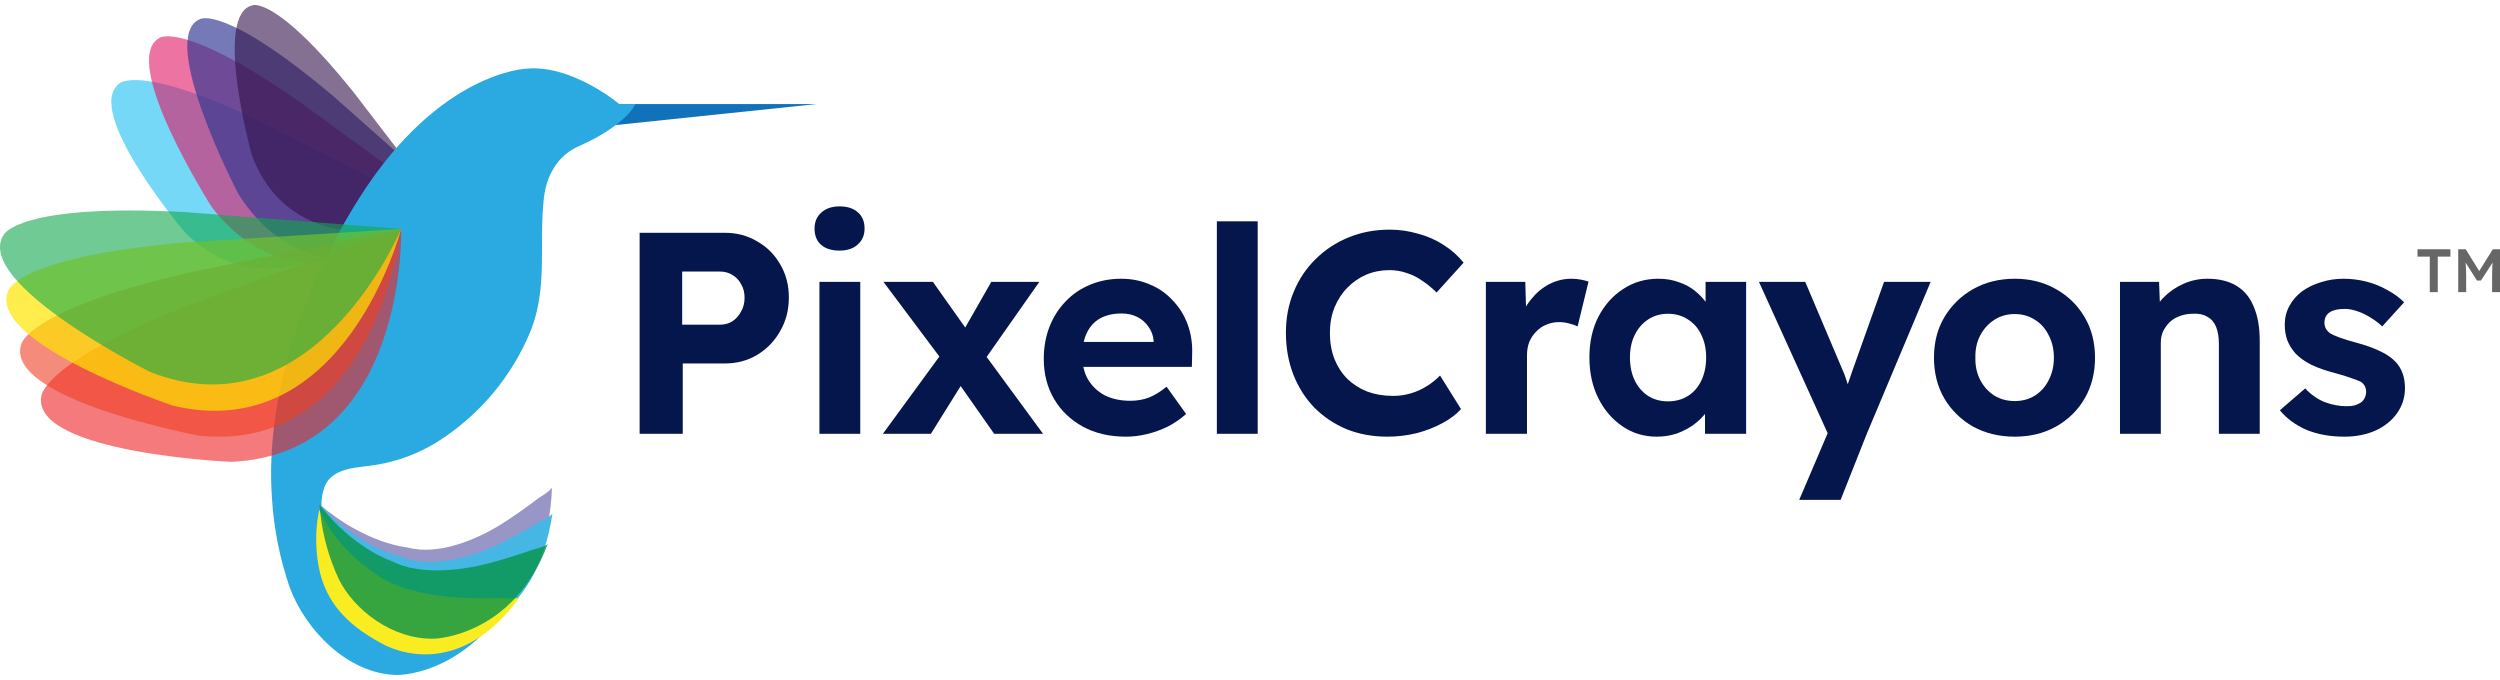 <svg width="250" height="68" viewBox="0 0 250 68" fill="none" xmlns="http://www.w3.org/2000/svg">
<path opacity="0.6" d="M40.831 19.692C40.831 19.692 28.476 33.11 18.493 23.247C18.493 23.247 8.257 11.131 11.926 8.355C11.926 8.355 13.88 6.35 25.644 11.956L40.831 19.692Z" fill="#18BEF0"/>
<path opacity="0.6" d="M44.953 21.124C44.953 21.124 30.541 32.984 21.184 20.719C21.184 20.719 11.815 6.03 15.956 3.788C15.956 3.788 18.228 2.039 29.915 10.142L44.953 21.124Z" fill="#E11666"/>
<path opacity="0.66" d="M47.467 22.144C47.467 22.144 32.114 32.545 23.809 19.352C23.809 19.352 15.676 3.735 19.99 1.913C19.99 1.913 22.396 0.386 33.381 9.661L47.467 22.144Z" fill="#2E3690"/>
<path opacity="0.6" d="M44.961 21.75C44.961 21.75 29.746 27.726 25.179 15.492C25.179 15.492 21.245 1.291 25.309 0.52C25.309 0.52 27.674 -0.328 35.288 9.13L44.961 21.75Z" fill="#32114A"/>
<path d="M61.986 10.406H81.665L61.261 12.536L61.986 10.406Z" fill="#1172BA"/>
<path d="M63.537 10.406H61.929C61.929 10.406 57.246 6.465 52.698 6.862C52.698 6.862 43.997 7.087 35.968 19.738C30.518 28.326 26.43 39.629 27.202 49.904C27.391 52.896 27.98 55.849 28.952 58.687C30.522 62.994 34.801 67.427 39.718 67.5C39.718 67.5 48.818 67.63 53.232 55.113C53.113 55.456 51.57 55.812 51.313 55.907C49.693 56.48 48.05 57.014 46.385 57.434C42.992 58.309 38.229 58.668 35.177 56.548C34.241 55.899 33.12 54.941 32.74 53.876C32.203 52.402 31.873 50.313 32.437 48.736C33.17 46.685 35.849 46.785 37.565 46.491C39.724 46.145 41.794 45.38 43.656 44.238C47.916 41.571 51.223 37.636 53.105 32.992C54.802 28.624 53.873 24.286 54.391 19.784C54.648 17.573 55.742 15.542 57.914 14.602C60.992 13.254 63 11.551 63.537 10.406Z" fill="#2BAAE2"/>
<path opacity="0.6" d="M40.117 22.892C40.117 22.892 40.785 45.391 23.122 46.185C23.122 46.185 3.248 45.318 4.119 39.659C4.119 39.659 4.119 36.2 19.644 30.208L40.117 22.892Z" fill="#ED2224"/>
<path opacity="0.6" d="M40.117 22.892C40.117 22.892 37.599 45.261 19.998 43.581C19.998 43.581 0.446 39.946 2.108 34.462C2.108 34.462 2.596 31.026 18.812 27.276L40.117 22.892Z" fill="#EF3F23"/>
<path opacity="0.7" d="M40.117 22.892C40.117 22.892 34.464 44.688 17.273 40.56C17.273 40.56 -1.573 34.222 0.849 29.028C0.849 29.028 1.817 25.706 18.405 24.252L40.117 22.892Z" fill="#FEE600"/>
<path opacity="0.6" d="M40.117 22.892C40.117 22.892 31.439 43.684 15.004 37.192C15.004 37.192 -2.759 28.28 0.369 23.476C0.369 23.476 1.801 20.322 18.428 21.204L40.117 22.892Z" fill="#10A84B"/>
<path opacity="0.7" d="M32.418 51.661C33.364 53.971 34.627 56.14 36.171 58.106C38.593 61.07 43.276 63.395 47.34 62.116C47.34 62.116 54.859 59.745 55.201 48.698C55.201 48.999 54.019 49.698 53.815 49.843C52.637 50.733 51.424 51.603 50.169 52.394C47.609 54.002 43.782 55.579 40.719 54.742C40.719 54.742 36.571 54.387 31.953 50.443L32.418 51.661Z" fill="#6D69B0"/>
<path d="M32.276 51.703C32.956 54.105 33.966 56.402 35.277 58.53C37.35 61.745 41.74 64.582 45.924 63.765C45.924 63.765 53.662 62.238 55.251 51.313C55.208 51.611 53.961 52.172 53.746 52.302C52.472 53.066 51.171 53.78 49.831 54.425C47.106 55.739 43.126 56.877 40.178 55.705C40.178 55.705 36.095 54.883 31.953 50.45L32.276 51.703Z" fill="#46B6E5"/>
<path d="M31.761 51.894C31.513 53.675 31.591 55.486 31.992 57.24C32.675 59.981 34.364 62.314 38.11 64.311C38.11 64.311 45.337 68.84 51.965 59.729C51.823 59.901 50.538 59.817 50.303 59.821C48.929 59.844 47.536 59.84 46.143 59.775C43.303 59.638 39.426 58.95 37.261 57.178C34.959 55.627 33.115 53.493 31.919 50.996L31.761 51.894Z" fill="#F9ED21"/>
<path opacity="0.8" d="M32.061 51.581C32.33 53.765 32.94 55.895 33.869 57.892C35.365 60.947 39.219 64.002 43.483 63.868C43.483 63.868 51.37 63.613 54.786 54.368C54.69 54.62 53.366 54.937 53.132 55.017C51.75 55.495 50.342 55.945 48.91 56.323C46.001 57.087 41.883 57.53 39.173 56.113C39.173 56.113 35.285 54.849 31.95 50.45L32.061 51.581Z" fill="#059347"/>
<path d="M63.962 43.38V23.28H72.502C73.691 23.28 74.764 23.567 75.722 24.141C76.7 24.696 77.467 25.462 78.023 26.438C78.598 27.415 78.886 28.515 78.886 29.74C78.886 30.985 78.598 32.105 78.023 33.1C77.467 34.095 76.7 34.89 75.722 35.483C74.764 36.057 73.691 36.345 72.502 36.345H68.275V43.38H63.962ZM68.217 32.468H72.013C72.473 32.468 72.885 32.353 73.25 32.124C73.614 31.875 73.901 31.549 74.112 31.147C74.342 30.745 74.457 30.286 74.457 29.769C74.457 29.252 74.342 28.802 74.112 28.42C73.901 28.018 73.614 27.711 73.25 27.501C72.885 27.271 72.473 27.156 72.013 27.156H68.217V32.468Z" fill="#05164D"/>
<path d="M81.943 43.38V28.19H86.026V43.38H81.943ZM83.956 25.06C83.17 25.06 82.556 24.869 82.115 24.486C81.674 24.103 81.454 23.557 81.454 22.849C81.454 22.198 81.674 21.672 82.115 21.27C82.575 20.849 83.189 20.638 83.956 20.638C84.742 20.638 85.355 20.839 85.796 21.241C86.237 21.624 86.457 22.16 86.457 22.849C86.457 23.519 86.227 24.055 85.767 24.457C85.326 24.859 84.722 25.06 83.956 25.06Z" fill="#05164D"/>
<path d="M99.416 43.38L95.649 38.01L94.499 36.402L88.346 28.19H93.291L96.972 33.387L104.305 43.38H99.416ZM88.288 43.38L94.355 35.081L96.598 37.752L93.09 43.38H88.288ZM98.065 36.546L95.879 33.875L99.129 28.19H103.931L98.065 36.546Z" fill="#05164D"/>
<path d="M112.601 43.667C110.953 43.667 109.515 43.332 108.288 42.662C107.061 41.992 106.102 41.073 105.412 39.905C104.722 38.737 104.377 37.398 104.377 35.885C104.377 34.718 104.569 33.645 104.952 32.669C105.336 31.693 105.872 30.851 106.563 30.142C107.253 29.415 108.067 28.86 109.007 28.477C109.965 28.075 111 27.874 112.112 27.874C113.148 27.874 114.106 28.065 114.988 28.448C115.87 28.812 116.627 29.338 117.259 30.028C117.911 30.698 118.41 31.492 118.755 32.411C119.1 33.33 119.253 34.335 119.215 35.426L119.186 36.689H106.965L106.304 34.191H115.822L115.362 34.708V34.076C115.323 33.559 115.151 33.09 114.844 32.669C114.557 32.248 114.183 31.923 113.723 31.693C113.263 31.463 112.745 31.348 112.17 31.348C111.326 31.348 110.607 31.511 110.013 31.837C109.438 32.162 108.997 32.641 108.69 33.272C108.384 33.904 108.23 34.67 108.23 35.569C108.23 36.488 108.422 37.283 108.805 37.953C109.208 38.623 109.764 39.149 110.473 39.532C111.202 39.896 112.055 40.078 113.032 40.078C113.703 40.078 114.317 39.972 114.873 39.762C115.429 39.551 116.023 39.187 116.656 38.67L118.611 41.398C118.055 41.896 117.442 42.317 116.771 42.662C116.1 42.987 115.41 43.236 114.7 43.408C113.991 43.581 113.291 43.667 112.601 43.667Z" fill="#05164D"/>
<path d="M121.686 43.38V22.131H125.769V43.38H121.686Z" fill="#05164D"/>
<path d="M138.741 43.667C137.265 43.667 135.904 43.418 134.658 42.92C133.431 42.403 132.357 41.685 131.437 40.767C130.536 39.829 129.836 38.728 129.338 37.465C128.84 36.182 128.59 34.785 128.59 33.272C128.59 31.798 128.849 30.439 129.367 29.195C129.884 27.931 130.613 26.84 131.552 25.921C132.491 24.983 133.594 24.256 134.859 23.739C136.124 23.222 137.495 22.964 138.971 22.964C139.929 22.964 140.869 23.098 141.789 23.366C142.728 23.615 143.581 23.988 144.348 24.486C145.134 24.983 145.805 25.577 146.361 26.266L143.658 29.252C143.198 28.793 142.719 28.4 142.22 28.075C141.741 27.73 141.223 27.472 140.667 27.3C140.131 27.108 139.556 27.013 138.942 27.013C138.118 27.013 137.341 27.166 136.613 27.472C135.904 27.778 135.281 28.209 134.744 28.764C134.207 29.3 133.776 29.961 133.45 30.745C133.143 31.511 132.99 32.363 132.99 33.301C132.99 34.258 133.143 35.129 133.45 35.914C133.757 36.68 134.188 37.34 134.744 37.895C135.3 38.431 135.961 38.852 136.728 39.159C137.514 39.446 138.377 39.589 139.316 39.589C139.929 39.589 140.524 39.503 141.099 39.331C141.674 39.159 142.201 38.919 142.68 38.613C143.179 38.307 143.62 37.953 144.003 37.551L146.102 40.91C145.642 41.427 145.019 41.896 144.233 42.317C143.466 42.738 142.604 43.073 141.645 43.322C140.687 43.552 139.719 43.667 138.741 43.667Z" fill="#05164D"/>
<path d="M148.588 43.38V28.19H152.528L152.671 33.071L151.981 32.066C152.211 31.281 152.585 30.573 153.103 29.941C153.62 29.291 154.224 28.783 154.914 28.42C155.624 28.056 156.362 27.874 157.128 27.874C157.454 27.874 157.771 27.903 158.077 27.96C158.384 28.018 158.643 28.085 158.854 28.161L157.761 32.641C157.531 32.526 157.253 32.43 156.927 32.353C156.601 32.258 156.266 32.21 155.921 32.21C155.461 32.21 155.029 32.296 154.627 32.468C154.243 32.621 153.908 32.851 153.62 33.157C153.333 33.444 153.103 33.789 152.93 34.191C152.777 34.593 152.7 35.033 152.7 35.512V43.38H148.588Z" fill="#05164D"/>
<path d="M165.669 43.667C164.404 43.667 163.263 43.322 162.247 42.633C161.231 41.944 160.426 41.006 159.832 39.819C159.238 38.632 158.94 37.273 158.94 35.742C158.94 34.21 159.238 32.861 159.832 31.693C160.445 30.506 161.27 29.578 162.305 28.908C163.34 28.219 164.519 27.874 165.842 27.874C166.589 27.874 167.27 27.989 167.883 28.219C168.516 28.429 169.062 28.726 169.522 29.109C170.002 29.492 170.404 29.932 170.73 30.43C171.056 30.927 171.286 31.463 171.42 32.038L170.558 31.894V28.19H174.612V43.38H170.5V39.733L171.42 39.647C171.267 40.183 171.018 40.69 170.673 41.169C170.327 41.647 169.896 42.078 169.379 42.461C168.88 42.825 168.315 43.121 167.682 43.351C167.049 43.561 166.378 43.667 165.669 43.667ZM166.791 40.135C167.557 40.135 168.228 39.953 168.803 39.589C169.379 39.226 169.819 38.718 170.126 38.068C170.452 37.398 170.615 36.622 170.615 35.742C170.615 34.88 170.452 34.124 170.126 33.473C169.819 32.822 169.379 32.315 168.803 31.951C168.228 31.569 167.557 31.377 166.791 31.377C166.043 31.377 165.382 31.569 164.806 31.951C164.251 32.315 163.81 32.822 163.484 33.473C163.158 34.124 162.995 34.88 162.995 35.742C162.995 36.622 163.158 37.398 163.484 38.068C163.81 38.718 164.251 39.226 164.806 39.589C165.382 39.953 166.043 40.135 166.791 40.135Z" fill="#05164D"/>
<path d="M179.922 49.984L183.257 42.174L183.315 44.528L175.896 28.19H180.525L184.235 36.948C184.388 37.273 184.532 37.656 184.666 38.096C184.82 38.517 184.944 38.929 185.04 39.331L184.35 39.618C184.465 39.293 184.599 38.919 184.752 38.498C184.906 38.077 185.059 37.627 185.213 37.149L188.404 28.19H193.063L186.679 43.38L184.062 49.984H179.922Z" fill="#05164D"/>
<path d="M201.478 43.667C199.925 43.667 198.535 43.332 197.309 42.662C196.101 41.973 195.142 41.035 194.433 39.848C193.743 38.661 193.398 37.302 193.398 35.77C193.398 34.239 193.743 32.889 194.433 31.722C195.142 30.535 196.101 29.597 197.309 28.908C198.535 28.219 199.925 27.874 201.478 27.874C203.012 27.874 204.382 28.219 205.59 28.908C206.817 29.597 207.775 30.535 208.466 31.722C209.156 32.889 209.501 34.239 209.501 35.77C209.501 37.302 209.156 38.661 208.466 39.848C207.775 41.035 206.817 41.973 205.59 42.662C204.382 43.332 203.012 43.667 201.478 43.667ZM201.478 40.106C202.226 40.106 202.897 39.924 203.491 39.561C204.085 39.178 204.545 38.661 204.871 38.01C205.216 37.34 205.389 36.593 205.389 35.77C205.389 34.928 205.216 34.181 204.871 33.531C204.545 32.861 204.085 32.344 203.491 31.98C202.897 31.597 202.226 31.406 201.478 31.406C200.711 31.406 200.031 31.597 199.436 31.98C198.842 32.363 198.372 32.88 198.027 33.531C197.682 34.181 197.519 34.928 197.539 35.77C197.519 36.593 197.682 37.34 198.027 38.01C198.372 38.661 198.842 39.178 199.436 39.561C200.031 39.924 200.711 40.106 201.478 40.106Z" fill="#05164D"/>
<path d="M211.998 43.38V28.19H215.908L216.023 31.291L215.218 31.636C215.429 30.946 215.803 30.324 216.34 29.769C216.896 29.195 217.557 28.735 218.324 28.391C219.091 28.046 219.896 27.874 220.739 27.874C221.889 27.874 222.848 28.104 223.615 28.563C224.401 29.023 224.985 29.721 225.369 30.659C225.771 31.578 225.973 32.717 225.973 34.076V43.38H221.889V34.392C221.889 33.703 221.794 33.129 221.602 32.669C221.41 32.21 221.113 31.875 220.71 31.664C220.327 31.434 219.848 31.339 219.273 31.377C218.813 31.377 218.381 31.454 217.979 31.607C217.595 31.741 217.26 31.942 216.972 32.21C216.704 32.478 216.483 32.784 216.311 33.129C216.158 33.473 216.081 33.846 216.081 34.248V43.38H214.068C213.627 43.38 213.234 43.38 212.889 43.38C212.544 43.38 212.247 43.38 211.998 43.38Z" fill="#05164D"/>
<path d="M234.429 43.667C233.01 43.667 231.745 43.437 230.633 42.978C229.54 42.499 228.658 41.848 227.988 41.025L230.518 38.843C231.112 39.474 231.774 39.934 232.502 40.221C233.231 40.489 233.959 40.623 234.687 40.623C234.975 40.623 235.234 40.594 235.464 40.537C235.713 40.46 235.924 40.365 236.096 40.25C236.269 40.116 236.394 39.963 236.47 39.79C236.566 39.599 236.614 39.398 236.614 39.187C236.614 38.766 236.442 38.431 236.096 38.182C235.905 38.087 235.608 37.972 235.205 37.838C234.802 37.685 234.285 37.522 233.652 37.35C232.675 37.101 231.841 36.814 231.151 36.488C230.48 36.144 229.943 35.761 229.54 35.34C229.195 34.938 228.927 34.507 228.735 34.047C228.563 33.569 228.476 33.042 228.476 32.468C228.476 31.779 228.63 31.157 228.936 30.602C229.243 30.028 229.665 29.539 230.202 29.137C230.758 28.735 231.39 28.429 232.1 28.219C232.809 27.989 233.556 27.874 234.342 27.874C235.128 27.874 235.895 27.97 236.643 28.161C237.39 28.353 238.081 28.63 238.713 28.994C239.365 29.338 239.93 29.75 240.41 30.229L238.224 32.641C237.879 32.315 237.486 32.018 237.045 31.75C236.624 31.482 236.183 31.272 235.723 31.119C235.263 30.966 234.85 30.889 234.486 30.889C234.16 30.889 233.863 30.918 233.595 30.975C233.346 31.033 233.135 31.119 232.962 31.233C232.79 31.348 232.655 31.502 232.56 31.693C232.483 31.865 232.445 32.057 232.445 32.267C232.445 32.478 232.492 32.679 232.588 32.87C232.703 33.062 232.857 33.224 233.048 33.358C233.259 33.473 233.566 33.607 233.969 33.76C234.39 33.913 234.956 34.086 235.665 34.277C236.585 34.526 237.362 34.804 237.994 35.11C238.646 35.416 239.164 35.77 239.547 36.172C239.873 36.517 240.113 36.909 240.266 37.35C240.419 37.79 240.496 38.278 240.496 38.814C240.496 39.752 240.228 40.594 239.691 41.341C239.173 42.068 238.454 42.643 237.534 43.064C236.614 43.466 235.579 43.667 234.429 43.667Z" fill="#05164D"/>
<path d="M242.979 29.214V25.661H241.752V24.926H245.04V25.661H243.777V29.214H242.979Z" fill="#666666"/>
<path d="M245.822 29.214V24.926H246.577L248.141 27.468L247.7 27.462L249.282 24.926H250V29.214H249.209V27.603C249.209 27.235 249.217 26.905 249.233 26.611C249.254 26.317 249.286 26.025 249.331 25.735L249.43 25.998L248.098 28.05H247.693L246.405 26.017L246.491 25.735C246.536 26.008 246.567 26.29 246.583 26.58C246.604 26.866 246.614 27.207 246.614 27.603V29.214H245.822Z" fill="#666666"/>
</svg>
